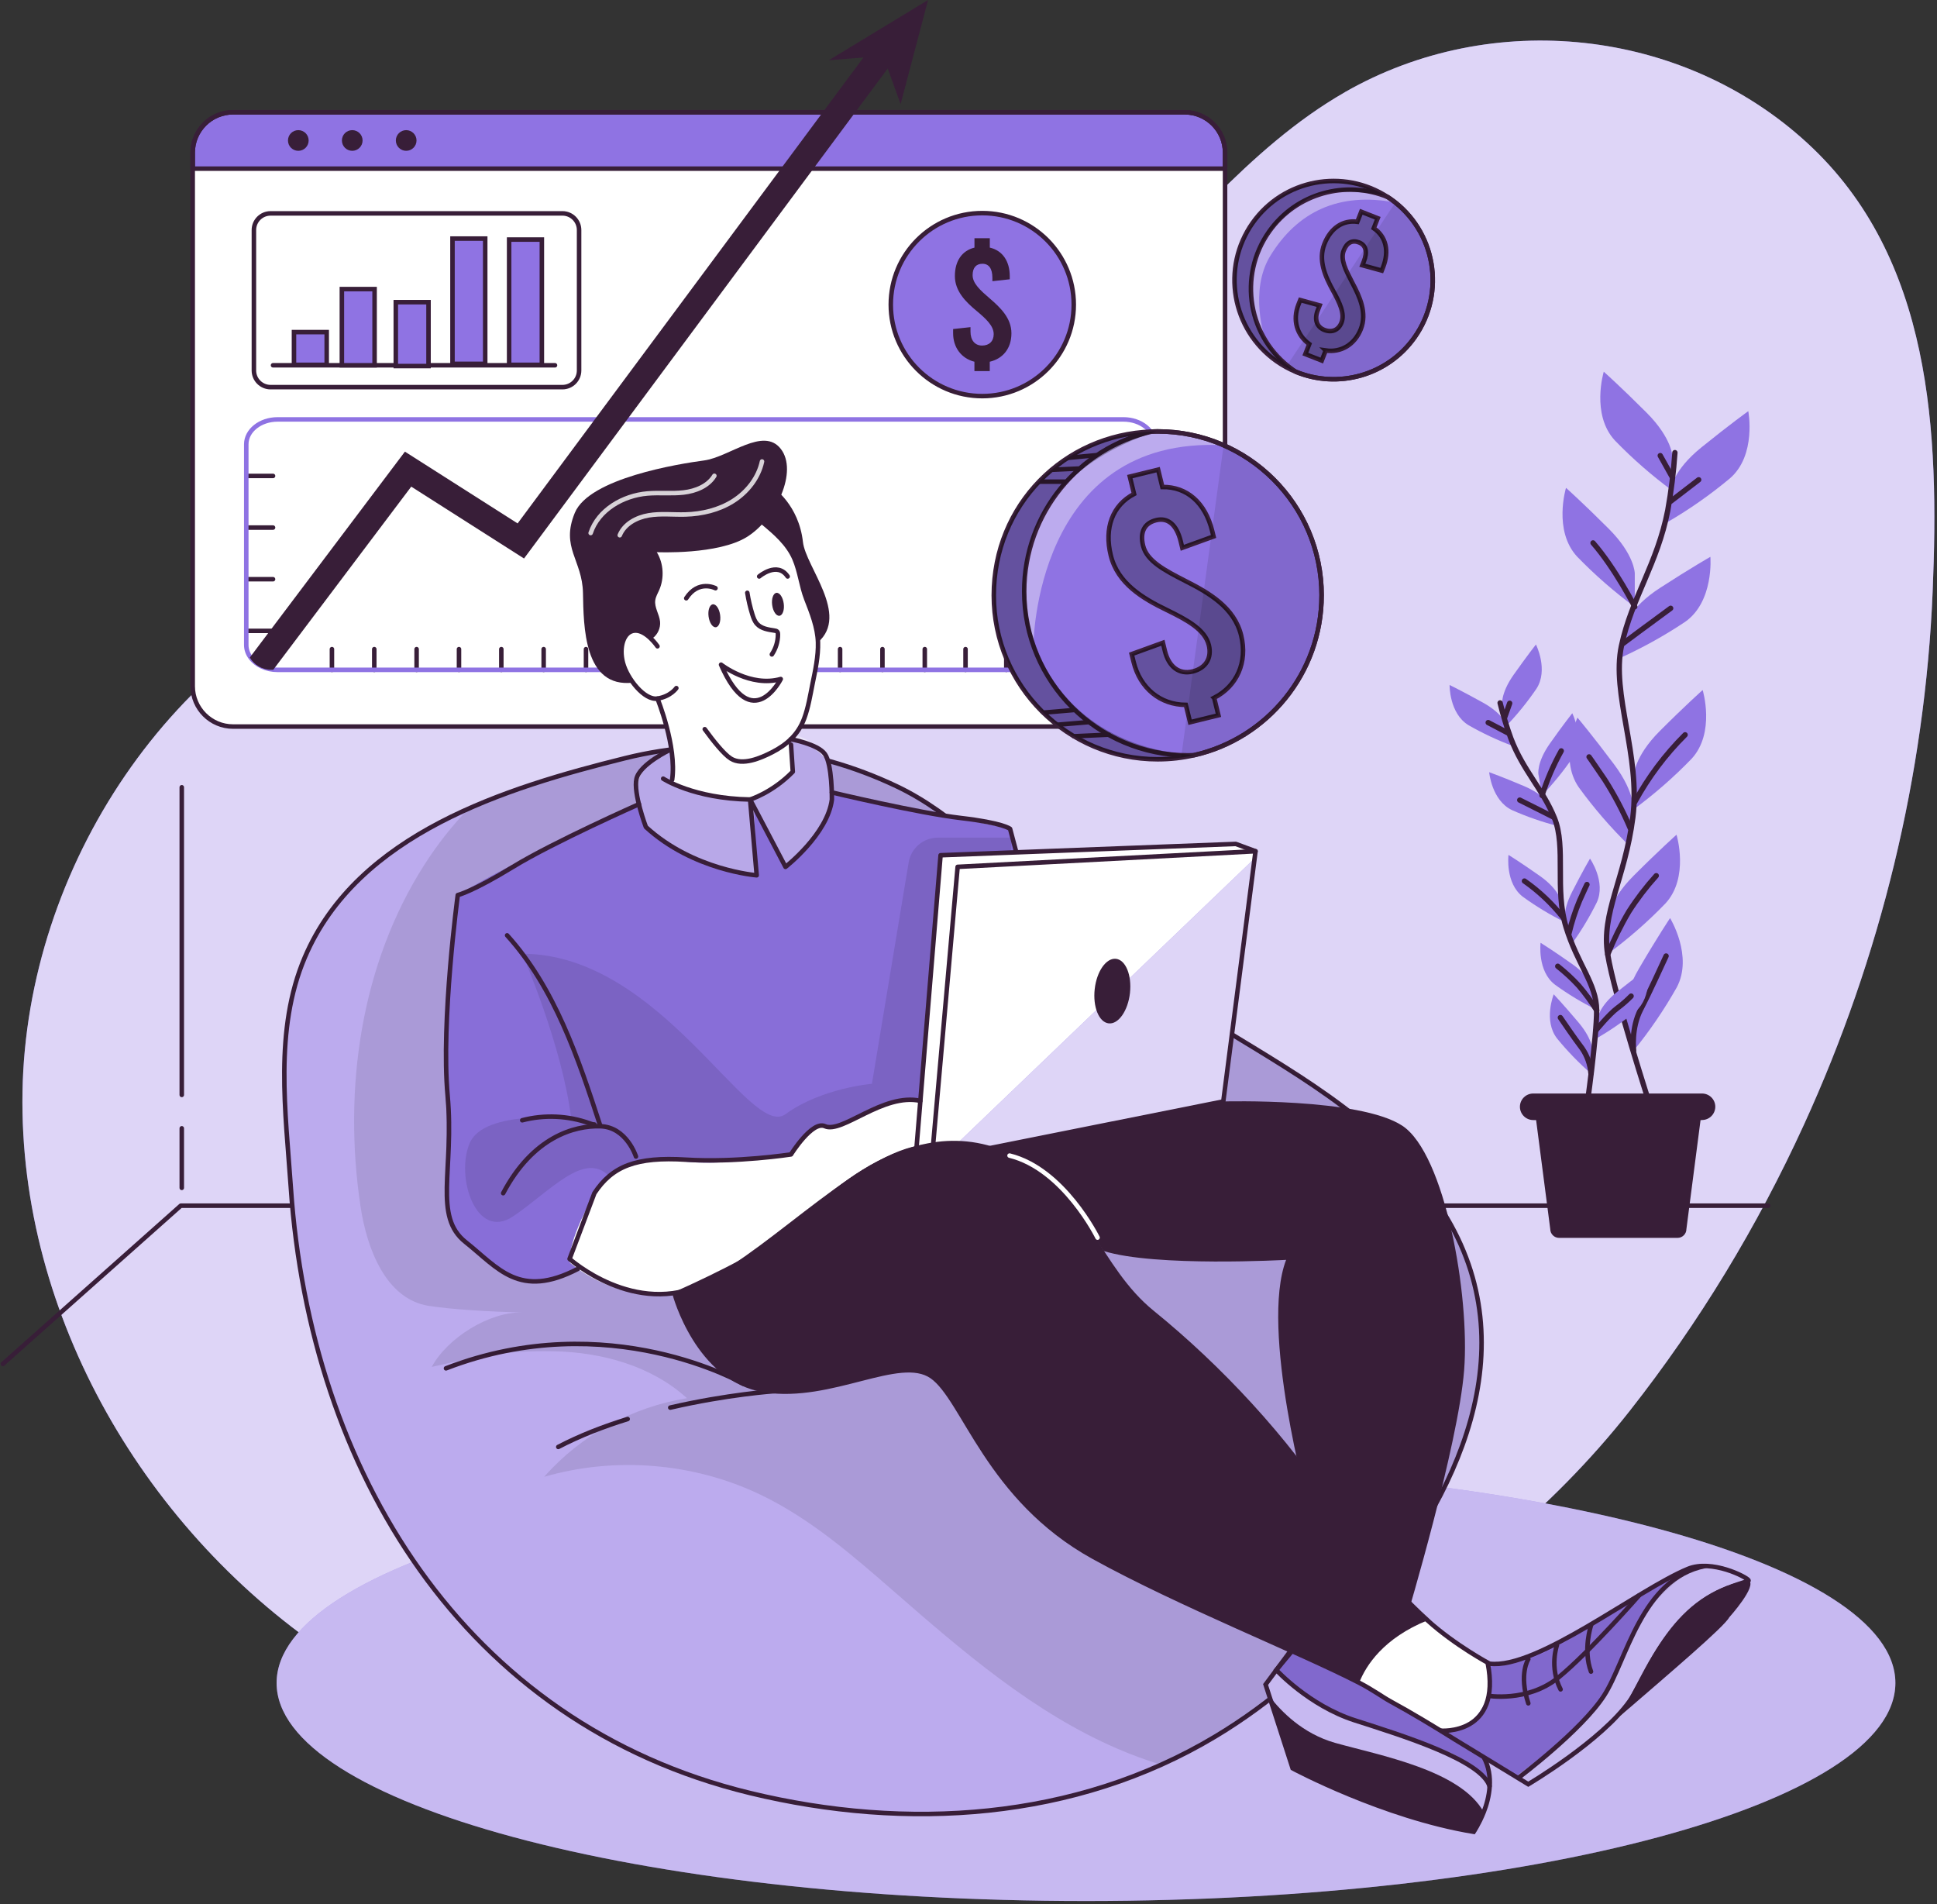 <svg width="527" height="518" viewBox="0 0 527 518" fill="none" xmlns="http://www.w3.org/2000/svg">
<rect x="0" y="0" width="527" height="518" fill="#333333" stroke="none"/>
<g clip-path="url(#clip0_3114_10667)">
<path d="M365.964 25.051C339.17 40.376 320.284 66.151 297.37 86.842C269.078 112.384 234.031 130.361 196.775 138.429C166.125 145.072 134.013 145.158 104.419 155.547C46.754 175.808 7.176 235.905 6.12 297.009C5.076 358.113 39.889 417.313 90.985 450.849C108.336 462.232 127.444 470.951 147.423 476.562C185.011 487.135 224.846 486.669 263.687 482.629C330.758 475.641 401.072 437.562 443.351 383.851C462.212 359.893 478.127 333.651 490.8 305.936C511.626 260.428 523.746 210.879 525.821 160.852C527.602 117.86 525.784 70.228 491.721 38.914C457.73 7.663 405.947 2.174 365.964 25.038V25.051Z" fill="#8F73E3"/>
<path opacity="0.7" d="M365.964 25.051C339.17 40.376 320.284 66.151 297.37 86.842C269.078 112.384 234.031 130.361 196.775 138.429C166.125 145.072 134.013 145.158 104.419 155.547C46.754 175.808 7.176 235.905 6.12 297.009C5.076 358.113 39.889 417.313 90.985 450.849C108.336 462.232 127.444 470.951 147.423 476.562C185.011 487.135 224.846 486.669 263.687 482.629C330.758 475.641 401.072 437.562 443.351 383.851C462.212 359.893 478.127 333.651 490.8 305.936C511.626 260.428 523.746 210.879 525.821 160.852C527.602 117.86 525.784 70.228 491.721 38.914C457.73 7.663 405.947 2.174 365.964 25.038V25.051Z" fill="white"/>
<path d="M295.467 517.122C417.086 517.122 515.678 490.568 515.678 457.811C515.678 425.055 417.086 398.5 295.467 398.5C173.847 398.5 75.255 425.055 75.255 457.811C75.255 490.568 173.847 517.122 295.467 517.122Z" fill="#8F73E3"/>
<path opacity="0.5" d="M295.467 517.122C417.086 517.122 515.678 490.568 515.678 457.811C515.678 425.055 417.086 398.5 295.467 398.5C173.847 398.5 75.255 425.055 75.255 457.811C75.255 490.568 173.847 517.122 295.467 517.122Z" fill="white"/>
<path d="M63.417 30.54H322.31C328.376 30.54 333.3 35.464 333.3 41.53V186.651C333.3 192.717 328.376 197.642 322.31 197.642H63.417C57.351 197.642 52.427 192.717 52.427 186.651V41.53C52.427 35.464 57.351 30.54 63.417 30.54Z" fill="white"/>
<path d="M333.3 41.53V45.877H52.427V41.53C52.427 35.464 57.351 30.54 63.417 30.54H322.31C328.376 30.54 333.3 35.464 333.3 41.53Z" fill="#8F73E3"/>
<path d="M63.417 30.54H322.31C328.376 30.54 333.3 35.464 333.3 41.53V186.651C333.3 192.717 328.376 197.642 322.31 197.642H63.417C57.351 197.642 52.427 192.717 52.427 186.651V41.53C52.427 35.464 57.351 30.54 63.417 30.54Z" stroke="#381E38" stroke-width="1.228" stroke-linecap="round" stroke-linejoin="round"/>
<path d="M333.3 41.53V45.877H52.427V41.53C52.427 35.464 57.351 30.54 63.417 30.54H322.31C328.376 30.54 333.3 35.464 333.3 41.53Z" stroke="#381E38" stroke-width="1.228" stroke-linecap="round" stroke-linejoin="round"/>
<path d="M83.974 38.214C83.974 39.762 82.721 41.026 81.161 41.026C79.602 41.026 78.349 39.774 78.349 38.214C78.349 36.655 79.602 35.402 81.161 35.402C82.721 35.402 83.974 36.655 83.974 38.214Z" fill="#381E38"/>
<path d="M98.648 38.214C98.648 39.762 97.395 41.026 95.836 41.026C94.276 41.026 93.024 39.774 93.024 38.214C93.024 36.655 94.276 35.402 95.836 35.402C97.395 35.402 98.648 36.655 98.648 38.214Z" fill="#381E38"/>
<path d="M110.51 41.026C112.063 41.026 113.322 39.767 113.322 38.214C113.322 36.661 112.063 35.402 110.51 35.402C108.957 35.402 107.698 36.661 107.698 38.214C107.698 39.767 108.957 41.026 110.51 41.026Z" fill="#381E38"/>
<path d="M153.022 58.046H73.609C71.107 58.046 69.078 60.075 69.078 62.577V100.779C69.078 103.282 71.107 105.311 73.609 105.311H153.022C155.525 105.311 157.553 103.282 157.553 100.779V62.577C157.553 60.075 155.525 58.046 153.022 58.046Z" stroke="#381E38" stroke-width="1.228" stroke-linecap="round" stroke-linejoin="round"/>
<path d="M74.285 99.367H150.996" stroke="#381E38" stroke-width="1.228" stroke-linecap="round" stroke-linejoin="round"/>
<path d="M88.885 90.342H79.982V99.244H88.885V90.342Z" fill="#8F73E3" stroke="#381E38" stroke-width="1.228" stroke-miterlimit="10"/>
<path d="M101.914 78.639H93.011V99.367H101.914V78.639Z" fill="#8F73E3" stroke="#381E38" stroke-width="1.228" stroke-miterlimit="10"/>
<path d="M116.588 82.2H107.685V99.576H116.588V82.2Z" fill="#8F73E3" stroke="#381E38" stroke-width="1.228" stroke-miterlimit="10"/>
<path d="M132.012 64.898H123.109V98.974H132.012V64.898Z" fill="#8F73E3" stroke="#381E38" stroke-width="1.228" stroke-miterlimit="10"/>
<path d="M147.423 65.168H138.52V99.244H147.423V65.168Z" fill="#8F73E3" stroke="#381E38" stroke-width="1.228" stroke-miterlimit="10"/>
<path d="M267.248 107.754C280.995 107.754 292.139 96.61 292.139 82.863C292.139 69.117 280.995 57.972 267.248 57.972C253.501 57.972 242.357 69.117 242.357 82.863C242.357 96.61 253.501 107.754 267.248 107.754Z" fill="#8F73E3" stroke="#381E38" stroke-width="1.228" stroke-miterlimit="10"/>
<path d="M269.286 98.397V100.951H265.111V98.397C261.587 97.513 259.315 94.554 259.315 90.661V89.507L264.043 88.991V90.194C264.043 92.564 265.246 94.001 267.199 94.001C269.151 94.001 270.355 92.798 270.355 90.894C270.355 88.623 268.218 86.682 265.725 84.595C262.753 82.139 259.794 79.216 259.794 75.09C259.794 70.964 261.746 68.189 265.123 67.354V64.8H269.298V67.354C272.724 68.14 274.726 71.013 274.726 75.139V75.974L269.998 76.49V75.557C269.998 73.052 269.028 71.75 267.309 71.75C265.59 71.75 264.62 72.819 264.62 74.857C264.62 77.129 266.793 79.032 269.249 81.156C272.172 83.662 275.18 86.535 275.18 90.661C275.18 94.787 272.86 97.562 269.298 98.397H269.286Z" fill="#381E38"/>
<path d="M67.015 129.465H74.285" stroke="#381E38" stroke-width="1.228" stroke-linecap="round" stroke-linejoin="round"/>
<path d="M67.015 143.513H74.285" stroke="#381E38" stroke-width="1.228" stroke-linecap="round" stroke-linejoin="round"/>
<path d="M67.015 157.561H74.285" stroke="#381E38" stroke-width="1.228" stroke-linecap="round" stroke-linejoin="round"/>
<path d="M67.015 171.609H74.285" stroke="#381E38" stroke-width="1.228" stroke-linecap="round" stroke-linejoin="round"/>
<path d="M90.31 182.218V176.582" stroke="#381E38" stroke-width="1.228" stroke-linecap="round" stroke-linejoin="round"/>
<path d="M101.828 182.218V176.582" stroke="#381E38" stroke-width="1.228" stroke-linecap="round" stroke-linejoin="round"/>
<path d="M113.347 182.218V176.582" stroke="#381E38" stroke-width="1.228" stroke-linecap="round" stroke-linejoin="round"/>
<path d="M124.877 182.218V176.582" stroke="#381E38" stroke-width="1.228" stroke-linecap="round" stroke-linejoin="round"/>
<path d="M136.396 182.218V176.582" stroke="#381E38" stroke-width="1.228" stroke-linecap="round" stroke-linejoin="round"/>
<path d="M147.914 182.218V176.582" stroke="#381E38" stroke-width="1.228" stroke-linecap="round" stroke-linejoin="round"/>
<path d="M159.432 182.218V176.582" stroke="#381E38" stroke-width="1.228" stroke-linecap="round" stroke-linejoin="round"/>
<path d="M170.963 182.218V176.582" stroke="#381E38" stroke-width="1.228" stroke-linecap="round" stroke-linejoin="round"/>
<path d="M182.481 182.218V176.582" stroke="#381E38" stroke-width="1.228" stroke-linecap="round" stroke-linejoin="round"/>
<path d="M194 182.218V176.582" stroke="#381E38" stroke-width="1.228" stroke-linecap="round" stroke-linejoin="round"/>
<path d="M205.518 182.218V176.582" stroke="#381E38" stroke-width="1.228" stroke-linecap="round" stroke-linejoin="round"/>
<path d="M217.049 182.218V176.582" stroke="#381E38" stroke-width="1.228" stroke-linecap="round" stroke-linejoin="round"/>
<path d="M228.567 182.218V176.582" stroke="#381E38" stroke-width="1.228" stroke-linecap="round" stroke-linejoin="round"/>
<path d="M240.085 182.218V176.582" stroke="#381E38" stroke-width="1.228" stroke-linecap="round" stroke-linejoin="round"/>
<path d="M251.604 182.218V176.582" stroke="#381E38" stroke-width="1.228" stroke-linecap="round" stroke-linejoin="round"/>
<path d="M262.692 182.218V176.582" stroke="#381E38" stroke-width="1.228" stroke-linecap="round" stroke-linejoin="round"/>
<path d="M273.781 182.218V176.582" stroke="#381E38" stroke-width="1.228" stroke-linecap="round" stroke-linejoin="round"/>
<path d="M284.857 182.218V176.582" stroke="#381E38" stroke-width="1.228" stroke-linecap="round" stroke-linejoin="round"/>
<path d="M314.181 120.857V175.452C314.181 179.185 310.374 182.218 305.671 182.218H75.513C72.394 182.218 69.655 180.88 68.182 178.878C67.433 177.871 67.003 176.705 67.003 175.452V120.857C67.003 117.124 70.81 114.091 75.513 114.091H305.671C310.374 114.091 314.181 117.124 314.181 120.857Z" stroke="#8F73E3" stroke-width="1.228" stroke-linecap="round" stroke-linejoin="round"/>
<path d="M244.137 15.116L170.668 114.078L142.572 151.924L111.885 132.375L74.334 182.206H73.793C71.313 182.206 69.127 180.868 67.961 178.866L110.166 122.858L140.828 142.383L161.839 114.066L238.44 10.892L244.137 15.116Z" fill="#381E38"/>
<path d="M225.497 16.381L252.5 0L245.034 28.317L240.269 15.214L225.497 16.381Z" fill="#381E38"/>
<path d="M481.049 327.978H49.185L0.779 371.018" stroke="#381E38" stroke-width="1.228" stroke-linecap="round" stroke-linejoin="round"/>
<path d="M49.455 297.844V214.158" stroke="#381E38" stroke-width="1.228" stroke-linecap="round" stroke-linejoin="round"/>
<path d="M49.455 323.128V306.931" stroke="#381E38" stroke-width="1.228" stroke-linecap="round" stroke-linejoin="round"/>
<path d="M455.053 124.381C455.053 124.381 455.053 119.322 447.968 112.236C440.883 105.151 436.339 101.111 436.339 101.111C436.339 101.111 432.803 112.74 439.372 119.825C444.21 124.823 449.454 129.403 455.053 133.517V124.381Z" fill="#8F73E3"/>
<path d="M444.775 155.977C444.775 155.977 444.775 150.917 437.69 143.832C430.604 136.747 426.061 132.707 426.061 132.707C426.061 132.707 422.524 144.335 429.094 151.421C433.932 156.406 439.176 160.987 444.775 165.113V155.977Z" fill="#8F73E3"/>
<path d="M454.599 133.001C454.599 133.001 455.127 127.967 462.925 121.679C470.722 115.38 475.659 111.843 475.659 111.843C475.659 111.843 477.955 123.816 470.661 130.128C465.331 134.573 459.634 138.564 453.629 142.051L454.599 133.001Z" fill="#8F73E3"/>
<path d="M442.184 170.307C442.184 170.307 443.24 165.358 451.652 159.918C460.051 154.478 465.344 151.47 465.344 151.47C465.344 151.47 466.375 163.59 458.504 169.14C452.732 172.996 446.642 176.361 440.318 179.198L442.196 170.295L442.184 170.307Z" fill="#8F73E3"/>
<path d="M444.53 210.965C444.53 210.965 444.53 205.906 451.603 198.833C458.676 191.76 463.244 187.707 463.244 187.707C463.244 187.707 466.78 199.348 460.211 206.422C455.385 211.419 450.141 216 444.542 220.113V210.965H444.53Z" fill="#8F73E3"/>
<path d="M444.407 220.899C444.407 220.899 445.131 215.889 439.114 207.883C433.109 199.864 429.18 195.21 429.18 195.21C429.18 195.21 424.047 206.225 429.536 214.17C433.613 219.782 438.156 225.05 443.117 229.913L444.407 220.899Z" fill="#8F73E3"/>
<path d="M437.42 250.321C437.42 250.321 437.42 245.262 444.493 238.189C451.566 231.116 456.134 227.064 456.134 227.064C456.134 227.064 459.67 238.705 453.101 245.778C448.275 250.776 443.032 255.356 437.432 259.47V250.321H437.42Z" fill="#8F73E3"/>
<path d="M442.147 276.993C442.147 276.993 440.87 272.093 445.942 263.436C451.001 254.779 454.378 249.744 454.378 249.744C454.378 249.744 460.739 260.108 456.183 268.618C452.769 274.66 448.852 280.407 444.468 285.798L442.147 276.981V276.993Z" fill="#8F73E3"/>
<path d="M455.692 123.128C455.336 128.396 454.685 133.64 453.752 138.822C450.952 153.275 443.952 162.62 441.153 175.673C438.353 188.727 446.384 205.562 444.247 222.348C442.098 239.122 435.565 248.455 437.407 259.654C439.249 270.853 449.073 301.172 449.073 301.172" stroke="#381E38" stroke-width="1.449" stroke-linecap="round" stroke-linejoin="round"/>
<path d="M454.538 136.366L462.163 130.509" stroke="#381E38" stroke-width="1.449" stroke-linecap="round" stroke-linejoin="round"/>
<path d="M454.881 129.624L451.701 123.939" stroke="#381E38" stroke-width="1.449" stroke-linecap="round" stroke-linejoin="round"/>
<path d="M441.582 175.047C441.582 175.047 447.968 170.258 454.537 165.469" stroke="#381E38" stroke-width="1.449" stroke-linecap="round" stroke-linejoin="round"/>
<path d="M444.775 165.051C444.775 165.051 439.458 154.614 433.417 147.688" stroke="#381E38" stroke-width="1.449" stroke-linecap="round" stroke-linejoin="round"/>
<path d="M444.775 218.161C448.435 211.444 453.039 205.28 458.467 199.889" stroke="#381E38" stroke-width="1.449" stroke-linecap="round" stroke-linejoin="round"/>
<path d="M443.535 225.271C441.595 220.703 439.274 216.294 436.609 212.107C432.876 206.606 432.336 205.893 432.336 205.893" stroke="#381E38" stroke-width="1.449" stroke-linecap="round" stroke-linejoin="round"/>
<path d="M437.42 259.617C439.041 255.602 440.956 251.709 443.167 247.976C445.377 244.525 447.87 241.259 450.62 238.214" stroke="#381E38" stroke-width="1.449" stroke-linecap="round" stroke-linejoin="round"/>
<path d="M444.456 285.798C444.456 285.798 443.707 279.744 446.372 274.598C449.036 269.453 452.045 262.712 453.297 260.059" stroke="#381E38" stroke-width="1.449" stroke-linecap="round" stroke-linejoin="round"/>
<path d="M408.685 191.944C408.685 191.944 408.133 188.776 411.804 183.569C415.488 178.363 417.883 175.317 417.883 175.317C417.883 175.317 421.37 182.218 418.005 187.376C415.513 191.023 412.725 194.461 409.655 197.642L408.673 191.944H408.685Z" fill="#8F73E3"/>
<path d="M418.558 210.646C418.558 210.646 418.006 207.478 421.677 202.259C425.349 197.052 427.768 194.019 427.768 194.019C427.768 194.019 431.255 200.933 427.891 206.078C425.398 209.725 422.61 213.163 419.541 216.344L418.558 210.633V210.646Z" fill="#8F73E3"/>
<path d="M409.901 197.31C409.901 197.31 409.041 194.216 403.454 191.121C397.855 188.027 394.392 186.332 394.392 186.332C394.392 186.332 394.257 194.031 399.525 197.261C403.356 199.459 407.359 201.338 411.497 202.885L409.901 197.31Z" fill="#8F73E3"/>
<path d="M421.738 219.34C421.738 219.34 420.535 216.356 414.678 213.851C408.82 211.358 405.161 210.056 405.161 210.056C405.161 210.056 405.836 217.756 411.399 220.383C415.439 222.176 419.614 223.625 423.9 224.718L421.738 219.34Z" fill="#8F73E3"/>
<path d="M424.686 245.103C424.686 245.103 424.133 241.934 418.926 238.263C413.72 234.591 410.417 232.553 410.417 232.553C410.417 232.553 409.459 240.252 414.346 243.961C417.92 246.552 421.702 248.848 425.656 250.8L424.673 245.115L424.686 245.103Z" fill="#8F73E3"/>
<path d="M425.828 251.316C425.828 251.316 424.833 248.258 427.731 242.585C430.617 236.912 432.594 233.56 432.594 233.56C432.594 233.56 437.014 239.908 434.436 245.483C432.471 249.449 430.187 253.244 427.596 256.83L425.84 251.316H425.828Z" fill="#8F73E3"/>
<path d="M434.718 276.895C434.718 276.895 435.087 273.69 440.072 269.736C445.058 265.769 448.238 263.547 448.238 263.547C448.238 263.547 449.638 271.148 444.959 275.151C441.546 277.951 437.899 280.456 434.055 282.642L434.718 276.882V276.895Z" fill="#8F73E3"/>
<path d="M433.404 269.011C433.404 269.011 432.852 265.843 427.645 262.171C422.438 258.5 419.147 256.461 419.147 256.461C419.147 256.461 418.19 264.161 423.077 267.869C426.65 270.46 430.432 272.756 434.399 274.709L433.404 269.023V269.011Z" fill="#8F73E3"/>
<path d="M433.331 286.252C433.331 286.252 433.601 283.047 429.499 278.172C425.398 273.309 422.721 270.472 422.721 270.472C422.721 270.472 419.847 277.656 423.642 282.507C426.442 285.933 429.524 289.113 432.852 292.023L433.343 286.252H433.331Z" fill="#8F73E3"/>
<path d="M408.133 191.207C408.931 194.473 409.901 197.691 411.055 200.847C414.371 209.602 419.774 214.698 422.942 222.582C426.11 230.465 422.942 241.898 426.073 252.176C429.204 262.454 434.35 267.574 434.399 274.832C434.436 282.089 431.587 302.129 431.587 302.129" stroke="#381E38" stroke-width="1.449" stroke-linecap="round" stroke-linejoin="round"/>
<path d="M410.306 199.398L404.891 196.561" stroke="#381E38" stroke-width="1.449" stroke-linecap="round" stroke-linejoin="round"/>
<path d="M409.348 195.222L410.736 191.305" stroke="#381E38" stroke-width="1.449" stroke-linecap="round" stroke-linejoin="round"/>
<path d="M422.635 222.25C422.635 222.25 418.104 219.942 413.474 217.645" stroke="#381E38" stroke-width="1.449" stroke-linecap="round" stroke-linejoin="round"/>
<path d="M419.541 216.38C420.867 212.181 422.623 208.116 424.772 204.26" stroke="#381E38" stroke-width="1.449" stroke-linecap="round" stroke-linejoin="round"/>
<path d="M425.312 249.634C422.291 245.815 418.742 242.45 414.751 239.663" stroke="#381E38" stroke-width="1.449" stroke-linecap="round" stroke-linejoin="round"/>
<path d="M426.859 253.956C427.584 250.886 428.554 247.878 429.769 244.967C431.476 241.112 431.771 240.608 431.771 240.608" stroke="#381E38" stroke-width="1.449" stroke-linecap="round" stroke-linejoin="round"/>
<path d="M434.178 280.308C434.178 280.308 437.764 275.912 439.998 274.254C441.349 273.26 442.614 272.155 443.781 270.964" stroke="#381E38" stroke-width="1.449" stroke-linecap="round" stroke-linejoin="round"/>
<path d="M434.411 274.832C432.962 272.486 431.329 270.251 429.548 268.164C427.78 266.236 425.864 264.468 423.814 262.847" stroke="#381E38" stroke-width="1.449" stroke-linecap="round" stroke-linejoin="round"/>
<path d="M432.852 292.023C432.667 289.567 431.845 287.21 430.445 285.183C428.21 282.236 425.582 278.344 424.526 276.809" stroke="#381E38" stroke-width="1.449" stroke-linecap="round" stroke-linejoin="round"/>
<path d="M456.429 336.734H424.182C422.856 336.734 421.775 335.653 421.775 334.327L417.146 298.642H463.453L458.823 334.327C458.823 335.653 457.743 336.734 456.416 336.734H456.429Z" fill="#381E38"/>
<path d="M463.047 304.684H417.146C415.157 304.684 413.536 303.075 413.523 301.086C413.523 299.084 415.144 297.463 417.146 297.463H463.06C465.061 297.463 466.682 299.072 466.682 301.073C466.658 303.075 465.049 304.671 463.06 304.671L463.047 304.684Z" fill="#381E38"/>
<path d="M359.567 161.957C359.567 183.115 344.819 200.834 325.024 205.39C324.975 205.402 324.938 205.402 324.889 205.427C323.722 205.685 322.543 205.918 321.352 206.09C319.277 206.385 317.14 206.544 314.979 206.544C290.346 206.544 270.379 186.578 270.379 161.957C270.379 137.336 289.474 118.253 313.346 117.406C313.751 117.369 314.169 117.369 314.598 117.369C314.733 117.357 314.856 117.357 314.991 117.357C315.139 117.357 315.298 117.357 315.446 117.369C321.647 117.418 327.553 118.745 332.907 121.127C348.601 128.016 359.567 143.709 359.567 161.957Z" fill="#8F73E3"/>
<path opacity="0.4" d="M332.895 121.115C281.406 118.438 281.161 175.6 281.161 175.6C281.161 175.6 273.302 156.947 286.134 136.28C293.305 124.725 305.794 119.629 315.433 117.369C321.635 117.419 327.541 118.745 332.895 121.127V121.115Z" fill="white"/>
<path d="M359.567 161.957C359.567 183.164 344.745 200.92 324.889 205.427C321.708 206.164 318.393 206.544 314.979 206.544C290.346 206.544 270.379 186.578 270.379 161.957C270.379 137.336 289.474 118.253 313.346 117.406C313.886 117.369 314.439 117.357 314.991 117.357C339.612 117.357 359.579 137.324 359.579 161.957H359.567Z" stroke="#381E38" stroke-width="1.228" stroke-linecap="round" stroke-linejoin="round"/>
<path d="M359.567 161.957C359.567 183.164 344.745 200.92 324.889 205.427C324.348 205.464 323.796 205.476 323.243 205.476C298.61 205.476 278.656 185.509 278.656 160.876C278.656 139.669 293.477 121.913 313.333 117.406C313.874 117.369 314.426 117.357 314.979 117.357C339.6 117.357 359.567 137.324 359.567 161.957Z" stroke="#381E38" stroke-width="1.228" stroke-linecap="round" stroke-linejoin="round"/>
<path d="M330.341 189.856L331.495 194.572L323.783 196.463L322.629 191.747C315.728 191.723 310.178 187.265 308.422 180.069L307.894 177.933L316.391 174.851L316.931 177.073C318 181.445 320.873 183.545 324.471 182.66C328.069 181.776 329.751 179.001 328.892 175.489C327.86 171.289 323.047 168.662 317.472 165.948C310.878 162.755 304.075 158.703 302.208 151.077C300.378 143.623 302.675 137.434 308.544 134.364L307.39 129.649L315.089 127.758L316.244 132.473C322.936 132.375 327.922 136.784 329.788 144.397L330.169 145.932L321.671 149.014L321.254 147.307C320.124 142.678 317.73 140.725 314.561 141.499C311.393 142.273 310.079 144.692 311 148.449C312.032 152.649 316.919 155.166 322.42 157.991C328.953 161.294 335.818 165.236 337.684 172.861C339.465 180.143 336.53 186.664 330.316 189.832L330.341 189.856Z" stroke="#381E38" stroke-width="1.228" stroke-miterlimit="10"/>
<path opacity="0.3" d="M330.341 189.856L331.495 194.572L323.783 196.463L322.629 191.747C315.728 191.723 310.178 187.265 308.422 180.069L307.894 177.933L316.391 174.851L316.931 177.073C318 181.445 320.873 183.545 324.471 182.66C328.069 181.776 329.751 179.001 328.892 175.489C327.86 171.289 323.047 168.662 317.472 165.948C310.878 162.755 304.075 158.703 302.208 151.077C300.378 143.623 302.675 137.434 308.544 134.364L307.39 129.649L315.089 127.758L316.244 132.473C322.936 132.375 327.922 136.784 329.788 144.397L330.169 145.932L321.671 149.014L321.254 147.307C320.124 142.678 317.73 140.725 314.561 141.499C311.393 142.273 310.079 144.692 311 148.449C312.032 152.649 316.919 155.166 322.42 157.991C328.953 161.294 335.818 165.236 337.684 172.861C339.465 180.143 336.53 186.664 330.316 189.832L330.341 189.856Z" fill="black"/>
<path d="M292.188 200.282L301.606 199.852" stroke="#381E38" stroke-width="1.228" stroke-linecap="round" stroke-linejoin="round"/>
<path d="M287.657 197.151L295.884 196.463" stroke="#381E38" stroke-width="1.228" stroke-linecap="round" stroke-linejoin="round"/>
<path d="M283.973 193.847L292.188 193.147" stroke="#381E38" stroke-width="1.228" stroke-linecap="round" stroke-linejoin="round"/>
<path d="M282.843 131.024H289.879" stroke="#381E38" stroke-width="1.228" stroke-linecap="round" stroke-linejoin="round"/>
<path d="M286.318 127.783L293.33 127.463" stroke="#381E38" stroke-width="1.228" stroke-linecap="round" stroke-linejoin="round"/>
<path d="M290.714 124.528L298.107 123.841" stroke="#381E38" stroke-width="1.228" stroke-linecap="round" stroke-linejoin="round"/>
<path opacity="0.3" d="M325.024 205.39C325.024 205.39 324.938 205.402 324.889 205.427C321.708 206.164 318.393 206.544 314.979 206.544C290.346 206.544 270.379 186.578 270.379 161.957C270.379 137.336 289.474 118.253 313.346 117.406C313.751 117.369 314.169 117.369 314.598 117.369C303.731 120.795 285.495 129.551 280.62 147.823C273.695 173.758 289.265 203.217 325.024 205.39Z" fill="black"/>
<path opacity="0.1" d="M359.567 161.957C359.567 183.115 344.819 200.834 325.024 205.39C324.975 205.402 324.938 205.402 324.889 205.427C323.722 205.685 322.543 205.918 321.352 206.09L332.907 121.127C348.601 128.016 359.567 143.709 359.567 161.957Z" fill="black"/>
<path d="M384.863 91.754C377.458 102.228 363.938 105.839 352.555 101.123C352.506 101.111 352.444 101.074 352.395 101.062C351.548 100.706 350.701 100.301 349.878 99.846C348.982 99.355 348.122 98.827 347.275 98.225C335.105 89.629 332.207 72.794 340.803 60.625C349.08 48.922 364.945 45.803 376.967 53.245C377.176 53.355 377.372 53.49 377.569 53.613C377.839 53.773 378.121 53.969 378.391 54.166C378.809 54.46 379.214 54.767 379.607 55.087C390.72 63.891 393.139 80.014 384.838 91.742L384.863 91.754Z" fill="#8F73E3"/>
<path opacity="0.4" d="M344.168 92.122C344.168 92.122 339.747 79.143 345.617 69.589C352.972 57.604 364.27 52.152 379.632 55.099C379.632 55.099 371.306 49.475 357.369 53.466C343.431 57.457 335.953 76.625 344.168 92.122Z" fill="white"/>
<path d="M384.863 91.766C377.458 102.241 363.938 105.839 352.567 101.135C350.738 100.386 348.969 99.416 347.275 98.225C335.106 89.629 332.22 72.794 340.803 60.637C349.215 48.738 365.498 45.717 377.581 53.625C377.851 53.797 378.134 53.981 378.404 54.178C390.561 62.774 393.459 79.609 384.851 91.778L384.863 91.766Z" stroke="#381E38" stroke-width="1.228" stroke-linecap="round" stroke-linejoin="round"/>
<path d="M384.863 91.766C377.458 102.241 363.938 105.839 352.567 101.135C352.297 100.964 352.015 100.779 351.744 100.583C339.575 91.987 336.69 75.152 345.298 62.982C352.702 52.508 366.222 48.91 377.593 53.613C377.863 53.785 378.146 53.969 378.416 54.166C390.573 62.761 393.471 79.597 384.863 91.766Z" stroke="#381E38" stroke-width="1.228" stroke-linecap="round" stroke-linejoin="round"/>
<path d="M360.684 95.352L359.616 98.078L355.146 96.322L356.214 93.596C352.813 91.164 351.634 87.038 353.267 82.863L353.758 81.623L359.039 83.072L358.535 84.361C357.541 86.891 358.228 88.942 360.303 89.752C362.391 90.575 364.184 89.789 364.982 87.751C365.94 85.319 364.479 82.335 362.673 79.044C360.537 75.164 358.584 70.792 360.328 66.372C362.023 62.049 365.326 59.802 369.292 60.33L370.361 57.604L374.83 59.36L373.762 62.086C377.102 64.37 378.023 68.287 376.292 72.708L375.936 73.604L370.655 72.155L371.048 71.161C372.104 68.484 371.601 66.679 369.771 65.954C367.941 65.23 366.443 65.954 365.584 68.152C364.626 70.584 366.161 73.531 367.892 76.859C369.968 80.763 371.981 85.111 370.238 89.531C368.58 93.743 364.847 95.954 360.672 95.34L360.684 95.352Z" stroke="#381E38" stroke-width="1.228" stroke-miterlimit="10"/>
<path opacity="0.3" d="M360.684 95.352L359.616 98.078L355.146 96.322L356.214 93.596C352.813 91.164 351.634 87.038 353.267 82.863L353.758 81.623L359.039 83.072L358.535 84.361C357.541 86.891 358.228 88.942 360.303 89.752C362.391 90.575 364.184 89.789 364.982 87.751C365.94 85.319 364.479 82.335 362.673 79.044C360.537 75.164 358.584 70.792 360.328 66.372C362.023 62.049 365.326 59.802 369.292 60.33L370.361 57.604L374.83 59.36L373.762 62.086C377.102 64.37 378.023 68.287 376.292 72.708L375.936 73.604L370.655 72.155L371.048 71.161C372.104 68.484 371.601 66.679 369.771 65.954C367.941 65.23 366.443 65.954 365.584 68.152C364.626 70.584 366.161 73.531 367.892 76.859C369.968 80.763 371.981 85.111 370.238 89.531C368.58 93.743 364.847 95.954 360.672 95.34L360.684 95.352Z" fill="black"/>
<path opacity="0.3" d="M376.979 53.245C369.575 51.931 360.279 51.194 355.244 54.436C345.998 60.367 340.251 67.845 340.324 79.965C340.41 92.085 351.732 100.583 351.732 100.583L352.395 101.074C350.627 100.325 348.908 99.379 347.275 98.225C335.105 89.629 332.207 72.794 340.803 60.625C349.08 48.922 364.945 45.803 376.967 53.245H376.979Z" fill="black"/>
<path opacity="0.1" d="M384.863 91.754C377.458 102.228 363.938 105.839 352.555 101.123C352.506 101.111 352.444 101.074 352.395 101.062C351.548 100.706 350.701 100.301 349.878 99.846L379.632 55.099C390.745 63.904 393.164 80.027 384.863 91.754Z" fill="black"/>
<path d="M370.962 437.562C359.468 451.217 345.961 463.178 330.635 472.375C325.834 475.249 320.935 477.803 315.912 480.062C281.026 495.743 241.264 496.763 204.069 487.749C125.896 468.802 84.403 399.79 79.147 323.189C77.723 302.473 74.555 280.124 82.942 260.428C91.255 240.903 108.287 228.513 127.468 219.991C141.393 213.802 156.436 209.627 170.103 206.237C194.982 200.061 220.781 202.885 243.879 213.851C259.954 221.477 271.411 234.677 284.93 245.876C286.367 247.055 287.804 248.234 289.253 249.401C302.908 260.391 317.287 270.497 332.256 279.621C354.986 293.485 378.256 306.563 392.771 329.845C415.918 366.942 396.369 407.354 370.95 437.562H370.962Z" fill="#8F73E3"/>
<path opacity="0.4" d="M370.962 437.562C359.468 451.217 345.961 463.178 330.635 472.375C325.834 475.249 320.935 477.803 315.912 480.062C281.026 495.743 241.264 496.763 204.069 487.749C125.896 468.802 84.403 399.79 79.147 323.189C77.723 302.473 74.555 280.124 82.942 260.428C91.255 240.903 108.287 228.513 127.468 219.991C141.393 213.802 156.436 209.627 170.103 206.237C194.982 200.061 220.781 202.885 243.879 213.851C259.954 221.477 271.411 234.677 284.93 245.876C286.367 247.055 287.804 248.234 289.253 249.401C302.908 260.391 317.287 270.497 332.256 279.621C354.986 293.485 378.256 306.563 392.771 329.845C415.918 366.942 396.369 407.354 370.95 437.562H370.962Z" fill="white"/>
<path d="M289.253 249.401C287.804 248.234 286.367 247.055 284.931 245.876C271.411 234.677 259.954 221.477 243.88 213.851C220.769 202.885 194.97 200.061 170.091 206.237C137.587 214.305 97.272 226.72 82.93 260.428C74.543 280.124 77.711 302.473 79.135 323.177C84.403 399.79 125.872 468.802 204.057 487.749C246.606 498.064 292.495 495.24 330.636 472.375C345.961 463.19 359.468 451.217 370.95 437.562C396.369 407.354 415.93 366.954 392.783 329.845C378.256 306.563 354.998 293.485 332.256 279.621C317.288 270.497 302.908 260.391 289.253 249.388V249.401Z" stroke="#381E38" stroke-width="1.228" stroke-miterlimit="10"/>
<path d="M170.766 386.012C164.319 388.002 157.823 390.494 151.892 393.601" stroke="#381E38" stroke-width="1.228" stroke-linecap="round" stroke-linejoin="round"/>
<path d="M210.663 378.436C210.663 378.436 197.88 379.307 182.358 382.905" stroke="#381E38" stroke-width="1.228" stroke-linecap="round" stroke-linejoin="round"/>
<path d="M202.325 376.459C202.325 376.459 165.633 355.116 121.341 372.222" stroke="#381E38" stroke-width="1.228" stroke-linecap="round" stroke-linejoin="round"/>
<path opacity="0.1" d="M370.962 437.562C359.468 451.217 345.961 463.178 330.636 472.375C325.834 475.249 320.935 477.803 315.912 480.062C311.921 478.834 308.004 477.41 304.161 475.752C281.247 465.916 262.017 449.314 243.229 432.921C231.895 423.048 220.376 413.027 206.819 406.556C188.695 397.899 167.353 396.143 148.061 401.73C158.02 390.408 172.019 382.709 186.914 380.351C177.225 371.534 163.718 367.826 150.603 367.58C137.488 367.322 130.268 368.956 117.46 371.829C121.733 363.946 133.117 356.811 142.093 357.02C133.117 356.811 122.875 356.209 116.576 355.215C104.984 353.348 99.814 339.718 98.083 328.138C93.294 296.223 98.144 262.208 115.569 235.07C119.216 229.385 123.195 224.399 127.493 219.991C141.418 213.802 156.46 209.627 170.128 206.237C195.006 200.061 220.806 202.885 243.904 213.851C259.978 221.477 271.435 234.677 284.955 245.876C286.392 247.055 287.829 248.234 289.278 249.401C302.933 260.391 317.312 270.497 332.281 279.621C355.011 293.485 378.281 306.563 392.795 329.845C415.943 366.942 396.393 407.354 370.974 437.562H370.962Z" fill="black"/>
<path d="M383.708 436.654C383.708 436.654 394.023 445.335 405.271 452.556C419.872 453.538 413.327 471.196 413.327 471.196L400.826 479.227C400.826 479.227 379.472 462.257 367.818 456.743C356.165 451.23 383.696 436.666 383.696 436.666L383.708 436.654Z" fill="white"/>
<path opacity="0.3" d="M280.006 250.837C280.006 250.837 278.005 231.03 274.812 225.468L226.332 215.558V211.8C226.332 211.8 227.449 205.267 216.643 201.178C205.837 197.089 183.316 202.406 177.52 206.802C171.712 211.199 173.836 218.763 173.836 218.763C173.836 218.763 154.299 228.66 145.519 232.43C136.739 236.2 124.546 243.482 124.546 243.482C124.546 243.482 120.579 289.003 121.353 299.575C122.126 310.148 120.727 320.095 121.623 325.952C122.532 331.81 123.244 335.137 129.396 340.123C135.548 345.109 141.111 352.464 157.222 345.17L154.975 343.389L260.997 307.741L280.019 250.837H280.006Z" fill="black"/>
<path d="M280.006 250.837C280.006 250.837 278.005 231.03 274.812 225.468L226.332 215.558V211.8C226.332 211.8 227.449 205.267 216.643 201.178C205.837 197.089 183.316 202.406 177.52 206.802C171.712 211.199 173.836 218.763 173.836 218.763C173.836 218.763 154.299 228.66 145.519 232.43C136.739 236.2 124.546 243.482 124.546 243.482C124.546 243.482 120.579 289.003 121.353 299.575C122.126 310.148 120.727 320.095 121.623 325.952C122.532 331.81 123.244 335.137 129.396 340.123C135.548 345.109 141.111 352.464 157.222 345.17L154.975 343.389L260.997 307.741L280.019 250.837H280.006Z" fill="#8F73E3"/>
<path opacity="0.05" d="M280.006 250.837C280.006 250.837 278.005 231.03 274.812 225.468L226.332 215.558V211.8C226.332 211.8 227.449 205.267 216.643 201.178C205.837 197.089 183.316 202.406 177.52 206.802C171.712 211.199 173.836 218.763 173.836 218.763C173.836 218.763 154.299 228.66 145.519 232.43C136.739 236.2 124.546 243.482 124.546 243.482C124.546 243.482 120.579 289.003 121.353 299.575C122.126 310.148 120.727 320.095 121.623 325.952C122.532 331.81 123.244 335.137 129.396 340.123C135.548 345.109 141.111 352.464 157.222 345.17L154.975 343.389L260.997 307.741L280.019 250.837H280.006Z" fill="black"/>
<path opacity="0.1" d="M275.451 227.862H255.165C251.223 227.862 247.858 230.711 247.22 234.603L237.224 294.823C237.224 294.823 223.458 295.965 213.708 303.087C203.958 310.21 179.976 259.47 142.081 259.445C142.081 259.445 152.985 284.373 155.404 304.266C155.404 304.266 131.717 301.687 127.787 310.959C123.858 320.23 129.58 337.606 139.588 330.889C149.596 324.172 158.99 312.911 165.744 319.972C172.498 327.033 202.337 330.889 202.337 330.889L248.349 307.778L266.192 299.391L275.463 227.899L275.451 227.862Z" fill="black"/>
<path opacity="0.4" d="M211.044 198.047C211.044 198.047 222.562 201.24 224.429 205.108C226.295 208.964 226.099 218.763 226.099 218.763C226.099 218.763 222.955 227.457 213.708 235.807L205.113 218.763L205.886 238.103C205.886 238.103 189.579 235.389 182.665 230.171L175.752 224.952C175.752 224.952 172.78 215.165 173.198 211.812C173.615 208.46 186.104 201.719 186.104 201.719L211.068 198.047H211.044Z" fill="white"/>
<path d="M402.902 496.087C402.582 495.375 407.629 486.472 403.688 477.397C399.733 468.323 393.434 471.823 393.434 471.823C393.434 471.823 375.493 460.402 367.954 456.804C360.414 453.194 352.297 447.496 352.297 447.496L344.328 458.229L351.695 481.02L402.914 496.099L402.902 496.087Z" fill="#8F73E3"/>
<path d="M392.771 471.27L415.808 485.355C415.808 485.355 432.004 474.966 439.728 467.783C447.465 460.611 464.742 445.348 464.742 445.348L475.769 430.477C475.769 430.477 468.107 420.997 455.336 428.61C438.832 438.459 418.706 452.691 405.272 452.556C405.272 452.556 407.924 469.047 392.759 471.27" fill="#8F73E3"/>
<path d="M207.139 138.515C207.139 138.515 217.601 154.331 219.492 159.452C221.395 164.572 222.93 172.149 222.537 175.796C222.145 179.443 218.338 198.98 216.361 199.545L214.507 201.645L215.698 209.921C215.698 209.921 207.519 224.068 183.476 213.691C183.476 213.691 182.543 197.175 179.62 192.005C176.697 186.823 172.326 192.988 167.954 178.019C163.583 163.05 177.532 147.381 177.532 147.381L207.151 138.503L207.139 138.515Z" fill="white"/>
<path opacity="0.5" d="M465.823 425.847C465.823 425.847 453.985 427.898 450.141 434.91C446.298 441.922 438.918 454.963 436.401 461.262C433.883 467.562 413.045 482.776 413.045 482.776L415.807 485.342C415.807 485.342 432.753 474.868 442.982 464.909C453.199 454.95 475.769 429.9 475.769 429.9C475.769 429.9 474.161 428.291 465.81 425.847H465.823Z" fill="white"/>
<path opacity="0.5" d="M347.25 454.275L344.328 458.217L353.341 476.906L402.914 494.724L405.21 487.467C405.21 487.467 405.972 480.075 388.571 474.5C371.171 468.925 360.561 465.204 355.613 461.36C350.664 457.504 347.25 454.287 347.25 454.287V454.275Z" fill="white"/>
<path d="M183.599 315.465C183.599 315.465 168.421 313.181 161.335 325.608C154.25 338.023 154.975 343.401 154.975 343.401C154.975 343.401 164.995 352.513 178.785 352.046C192.575 351.58 212.677 335.69 219.222 330.545C225.767 325.399 242.271 310.676 253.531 313.721L254.772 303.075C254.772 303.075 253.679 298.298 244.039 299.588C234.4 300.877 230.63 306.366 227.535 306.366C224.441 306.366 221.494 303.382 215.219 314.041C215.219 314.041 193.324 317.921 183.599 315.477V315.465Z" fill="white"/>
<path d="M203.32 161.257C203.639 163.246 204.093 165.211 204.695 167.139C204.99 168.072 205.321 169.018 205.985 169.73C207.139 171.007 209.005 171.277 210.712 171.535C210.995 171.572 211.302 171.633 211.474 171.854C211.633 172.051 211.658 172.333 211.658 172.591C211.658 174.507 211.068 176.422 210 178.019" stroke="#381E38" stroke-width="1.228" stroke-linecap="round" stroke-linejoin="round"/>
<path opacity="0.1" d="M357.43 441.59L347.238 454.275C347.238 454.275 358.412 464.602 369.992 468.421C381.56 472.252 401.809 479.498 405.198 485.048L403.896 478.38C403.896 478.38 372.239 458.954 364.957 454.312C357.676 449.67 357.442 441.59 357.442 441.59H357.43Z" fill="black"/>
<path opacity="0.1" d="M392.771 471.27L413.045 482.788C413.045 482.788 423.028 475.961 427.964 470.877C432.901 465.793 438.918 460.243 442.639 448.921C447.784 433.289 462.519 425.847 462.519 425.847C462.519 425.847 442.025 435.487 431.354 443.076C420.683 450.652 410.282 453.808 404.24 453.293C404.24 453.293 409.091 468.654 392.759 471.27H392.771Z" fill="black"/>
<path d="M196.173 180.806C196.173 180.806 204.143 187.057 212.419 184.711C212.419 184.711 204.609 200.184 196.173 180.806Z" fill="white" stroke="#381E38" stroke-width="1.228" stroke-linecap="round" stroke-linejoin="round"/>
<path d="M195.927 167.298C196.161 169.018 195.645 170.503 194.773 170.626C193.901 170.737 193.017 169.447 192.784 167.716C192.551 165.997 193.066 164.511 193.938 164.388C194.81 164.278 195.694 165.567 195.927 167.298Z" fill="#381E38"/>
<path d="M213.229 164.18C213.463 165.899 212.947 167.385 212.075 167.507C211.203 167.618 210.319 166.329 210.086 164.597C209.853 162.878 210.368 161.392 211.24 161.269C212.112 161.159 212.996 162.448 213.229 164.18Z" fill="#381E38"/>
<path d="M194.663 160.004C194.663 160.004 190.021 157.61 186.705 162.743" stroke="#381E38" stroke-width="1.228" stroke-linecap="round" stroke-linejoin="round"/>
<path d="M206.549 156.812C206.549 156.812 211.449 152.6 214.298 156.812" stroke="#381E38" stroke-width="1.228" stroke-linecap="round" stroke-linejoin="round"/>
<path d="M178.883 175.808C178.883 175.808 175.899 171.4 172.768 171.535C169.637 171.683 168.359 176.091 169.501 180.352C170.643 184.613 175.334 190.593 178.895 190.028C182.457 189.463 184.016 187.179 184.016 187.179" stroke="#381E38" stroke-width="1.228" stroke-linecap="round" stroke-linejoin="round"/>
<path d="M207.495 142.088C210.86 144.864 214.396 147.909 216.152 152.01C217.65 155.498 217.994 159.354 219.357 162.902C220.818 166.672 222.427 170.626 222.55 174.74C222.66 178.485 221.813 182.378 221.064 186.025C220.425 189.181 219.922 192.435 218.792 195.468C217.147 199.877 214.077 202.59 209.975 204.678C206.991 206.201 202.018 208.386 198.789 206.323C196.91 205.12 194.086 201.583 191.74 198.354" stroke="#381E38" stroke-width="1.228" stroke-linecap="round" stroke-linejoin="round"/>
<path d="M178.883 190.041C178.883 190.041 184.163 202.983 182.874 212.095" stroke="#381E38" stroke-width="1.228" stroke-linecap="round" stroke-linejoin="round"/>
<path d="M177.532 173.635C178.945 172.616 179.755 170.811 179.583 169.079C179.387 167.09 177.999 165.248 178.281 163.271C178.417 162.301 178.945 161.429 179.338 160.532C180.787 157.254 180.553 153.275 178.699 150.205C178.699 150.205 195.473 150.991 203.332 145.993C211.191 140.996 217.171 128.212 212.431 122.109C207.679 115.994 198.42 124.332 191.568 125.253C184.716 126.174 160.279 130.067 156.387 139.51C152.494 148.953 158.425 152.293 158.609 161.269C158.794 170.246 158.781 187.253 172.215 185.694C172.215 185.694 167.193 179.198 170.68 172.505C173.05 169.656 177.545 173.647 177.545 173.647L177.532 173.635Z" fill="#381E38"/>
<path d="M210.43 132.707C210.43 132.707 217.331 137.312 218.461 147.455C219.21 154.184 231.146 167.262 222.55 174.715C222.55 174.715 220.548 166.795 219.357 162.878C218.178 158.973 216.68 151.851 214.691 149.358C212.714 146.865 202.227 138.355 202.227 138.355L210.43 132.707Z" fill="#381E38"/>
<path d="M180.43 211.813C180.43 211.813 188.707 217.252 204.081 217.486L205.874 238.103C205.874 238.103 188.596 236.789 175.727 224.964C175.727 224.964 172.252 215.767 173.173 211.825C174.094 207.871 182.322 203.953 182.322 203.953" stroke="#381E38" stroke-width="1.228" stroke-linecap="round" stroke-linejoin="round"/>
<path d="M215.207 202.578L215.698 209.921C210.111 215.644 204.081 217.486 204.081 217.486L213.708 235.819C213.708 235.819 225.178 226.88 226.332 217.486C226.332 217.486 226.43 207.858 224.429 205.12C222.439 202.369 215.133 201.08 215.133 201.08" stroke="#381E38" stroke-width="1.228" stroke-linecap="round" stroke-linejoin="round"/>
<path opacity="0.8" d="M168.617 145.6C169.858 142.518 173.21 140.738 176.489 140.185C179.767 139.632 183.132 140.038 186.448 139.952C191.003 139.829 195.608 138.736 199.464 136.292C203.32 133.849 206.365 129.993 207.323 125.535" stroke="white" stroke-width="1.228" stroke-linecap="round" stroke-linejoin="round"/>
<path opacity="0.8" d="M160.697 144.999C162.785 138.687 169.502 134.806 176.12 134.242C179.399 133.959 182.715 134.352 185.981 133.971C189.247 133.591 192.649 132.24 194.356 129.428" stroke="white" stroke-width="1.228" stroke-linecap="round" stroke-linejoin="round"/>
<path d="M157.21 345.17C141.271 353.446 135.573 344.937 126.682 337.888C117.792 330.839 123.612 318.277 121.783 298.04C119.941 277.816 124.546 243.482 124.546 243.482C124.546 243.482 128.524 242.561 139.564 235.807C150.603 229.053 173.836 218.763 173.836 218.763" stroke="#381E38" stroke-width="1.228" stroke-linecap="round" stroke-linejoin="round"/>
<path d="M173.026 314.606C173.026 314.606 170.496 306.587 163.337 306.366C156.19 306.145 144.918 309.374 136.899 324.577" stroke="#381E38" stroke-width="1.228" stroke-linecap="round" stroke-linejoin="round"/>
<path d="M161.716 305.887C161.274 305.887 160.844 305.728 160.427 305.58C154.582 303.468 148.086 303.173 142.081 304.745" stroke="#381E38" stroke-width="1.228" stroke-linecap="round" stroke-linejoin="round"/>
<path d="M137.967 254.435C150.959 268.803 157.308 287.812 163.313 306.231" stroke="#381E38" stroke-width="1.228" stroke-linecap="round" stroke-linejoin="round"/>
<path d="M226.332 215.558C226.332 215.558 249.909 221.182 261.427 222.52C272.946 223.859 274.812 225.467 274.812 225.467L276.949 233.498" stroke="#381E38" stroke-width="1.228" stroke-linecap="round" stroke-linejoin="round"/>
<path d="M336.211 229.569L255.901 232.651L249.344 315.232H263.097L332.821 299.624L341.589 231.558L336.211 229.569Z" fill="white"/>
<path d="M253.519 317.688L341.343 233.498L332.821 299.624L253.519 317.688Z" fill="#8F73E3"/>
<path opacity="0.7" d="M253.519 317.688L341.343 233.498L332.821 299.624L253.519 317.688Z" fill="white"/>
<path d="M253.519 315.465L260.543 235.807L341.589 231.558L332.821 299.625L253.519 315.465Z" stroke="#381E38" stroke-width="1.228" stroke-linecap="round" stroke-linejoin="round"/>
<path d="M307.427 270.141C306.874 274.991 304.283 278.675 301.643 278.381C298.991 278.086 297.296 273.911 297.837 269.06C298.377 264.21 300.98 260.526 303.62 260.821C306.273 261.115 307.967 265.291 307.427 270.141Z" fill="#381E38"/>
<path d="M332.821 299.625C332.821 299.625 369.931 298.568 381.535 306.231C393.139 313.894 399.942 352.317 398.346 372.725C396.75 393.134 382.738 439.969 382.738 439.969L355.92 409.552C355.92 409.552 342.707 361.526 349.915 342.714C349.915 342.714 314.291 344.716 300.28 340.307C300.28 340.307 287.718 319.739 266.18 312.936L332.809 299.625H332.821Z" fill="#381E38"/>
<path d="M388.399 440.767C377.065 430.501 366.136 416.38 362.882 411.357C349.902 391.305 331.962 372.013 313.505 357.044C298.622 344.973 295.258 325.326 276.912 315.478C246.532 299.182 220.253 331.564 210.43 338.121C200.606 344.666 183.586 352.059 183.586 352.059C183.586 352.059 189.788 375.341 208.035 378.153C226.283 380.965 244.751 368.329 253.519 374.42C262.299 380.486 268.709 407.637 297.542 423.539C321.107 436.531 353.218 449.216 369.783 457.75C373.492 459.666 376.218 461.68 378.305 462.822C384.028 465.941 390.143 469.625 395.914 473.247L415.795 485.355C415.795 485.355 435.75 473.554 443.412 462.674C444.444 461.213 446.556 457.32 448.545 453.563C452.892 445.36 458.344 437.992 465.97 433.891C471.226 431.066 475.917 430.194 475.757 429.912C475.253 428.979 465.724 424.104 459.253 426.768C445.549 432.417 418.165 454.177 405.272 452.568C405.272 452.568 395.878 447.558 388.387 440.78L388.399 440.767Z" stroke="#381E38" stroke-width="1.228" stroke-miterlimit="10"/>
<path d="M388.399 440.767C376.451 445.593 371.638 453.035 369.796 457.738C353.23 449.203 321.119 436.518 297.554 423.526C268.721 407.612 262.311 380.474 253.532 374.408C244.752 368.317 226.283 380.953 208.048 378.141C189.812 375.329 183.611 352.034 183.611 352.034C183.611 352.034 200.631 344.654 210.454 338.109C220.278 331.564 242.934 299.158 276.937 315.465C295.712 324.466 298.647 344.973 313.53 357.032C331.986 372.001 349.927 391.292 362.907 411.345C366.149 416.367 377.053 430.526 388.424 440.755L388.399 440.767Z" fill="#381E38"/>
<path d="M298.61 336.66C298.61 336.66 289.413 317.97 274.665 314.348" stroke="white" stroke-width="1.228" stroke-linecap="round" stroke-linejoin="round"/>
<path d="M250.4 299.453C240.257 297.242 229.119 308.454 224.429 306.354C220.941 304.794 215.207 314.029 215.207 314.029C215.207 314.029 200.36 316.325 186.693 315.465C173.026 314.606 166.554 317.258 161.716 324.577L154.962 342.456C154.962 342.456 172.768 358.444 191.801 349.124C210.835 339.816 236.107 311.794 253.519 311.892" stroke="#381E38" stroke-width="1.228" stroke-linecap="round" stroke-linejoin="round"/>
<path d="M391.997 470.791C391.997 470.791 408.661 472.166 404.744 452.261" stroke="#381E38" stroke-width="1.228" stroke-miterlimit="10"/>
<path d="M470.464 439.969C469.2 442.474 453.961 455.417 440.809 466.776C440.846 466.604 444.444 459.666 446.028 456.706C449.515 450.174 458.553 432.257 475.769 429.9C478.213 431.373 470.464 439.969 470.464 439.969Z" fill="#381E38"/>
<path d="M463.919 425.982C446.519 429.458 442.577 451.745 436.388 461.274C430.211 470.803 413.032 483.672 413.032 483.672" stroke="#381E38" stroke-width="1.228" stroke-miterlimit="10"/>
<path d="M403.675 477.962C406.5 483.157 405.161 489.161 403.675 492.931C402.423 496.099 400.949 498.298 400.949 498.298C376.316 494.245 351.683 481.02 351.683 481.02L345.334 461.373L344.328 458.229L353.893 445.348" stroke="#381E38" stroke-width="1.228" stroke-miterlimit="10"/>
<path d="M403.675 492.931C402.423 496.099 400.949 498.297 400.949 498.297C376.316 494.245 351.683 481.02 351.683 481.02L345.334 461.372C348.515 465.523 354.409 471.601 363.25 474.106C375.248 477.496 397.388 481.487 403.675 492.944V492.931Z" fill="#381E38"/>
<path d="M249.344 312.359L255.901 232.651L336.211 229.569L341.589 231.558" stroke="#381E38" stroke-width="1.228" stroke-linecap="round" stroke-linejoin="round"/>
<path d="M404.572 461.262C404.572 461.262 415.55 463.215 423.986 456.338C432.422 449.461 446.015 433.903 446.015 433.903" stroke="#381E38" stroke-width="1.228" stroke-miterlimit="10"/>
<path d="M415.808 451.34C415.808 451.34 413.155 455.331 415.808 463.35" stroke="#381E38" stroke-width="1.228" stroke-linecap="round" stroke-linejoin="round"/>
<path d="M423.593 447.546C423.593 447.546 421.469 453.513 424.588 459.555" stroke="#381E38" stroke-width="1.228" stroke-linecap="round" stroke-linejoin="round"/>
<path d="M432.864 442.167C432.864 442.167 430.641 448.835 432.864 454.717" stroke="#381E38" stroke-width="1.228" stroke-linecap="round" stroke-linejoin="round"/>
<path d="M356.055 443.677L347.238 454.275C347.238 454.275 356.116 463.964 368.617 467.979C381.117 472.007 403.491 478.847 405.333 486.128" stroke="#381E38" stroke-width="1.228" stroke-miterlimit="10"/>
</g>
<defs>
<clipPath id="clip0_3114_10667">
<rect width="526.111" height="517.11" fill="white" transform="translate(0.165)"/>
</clipPath>
</defs>
</svg>
